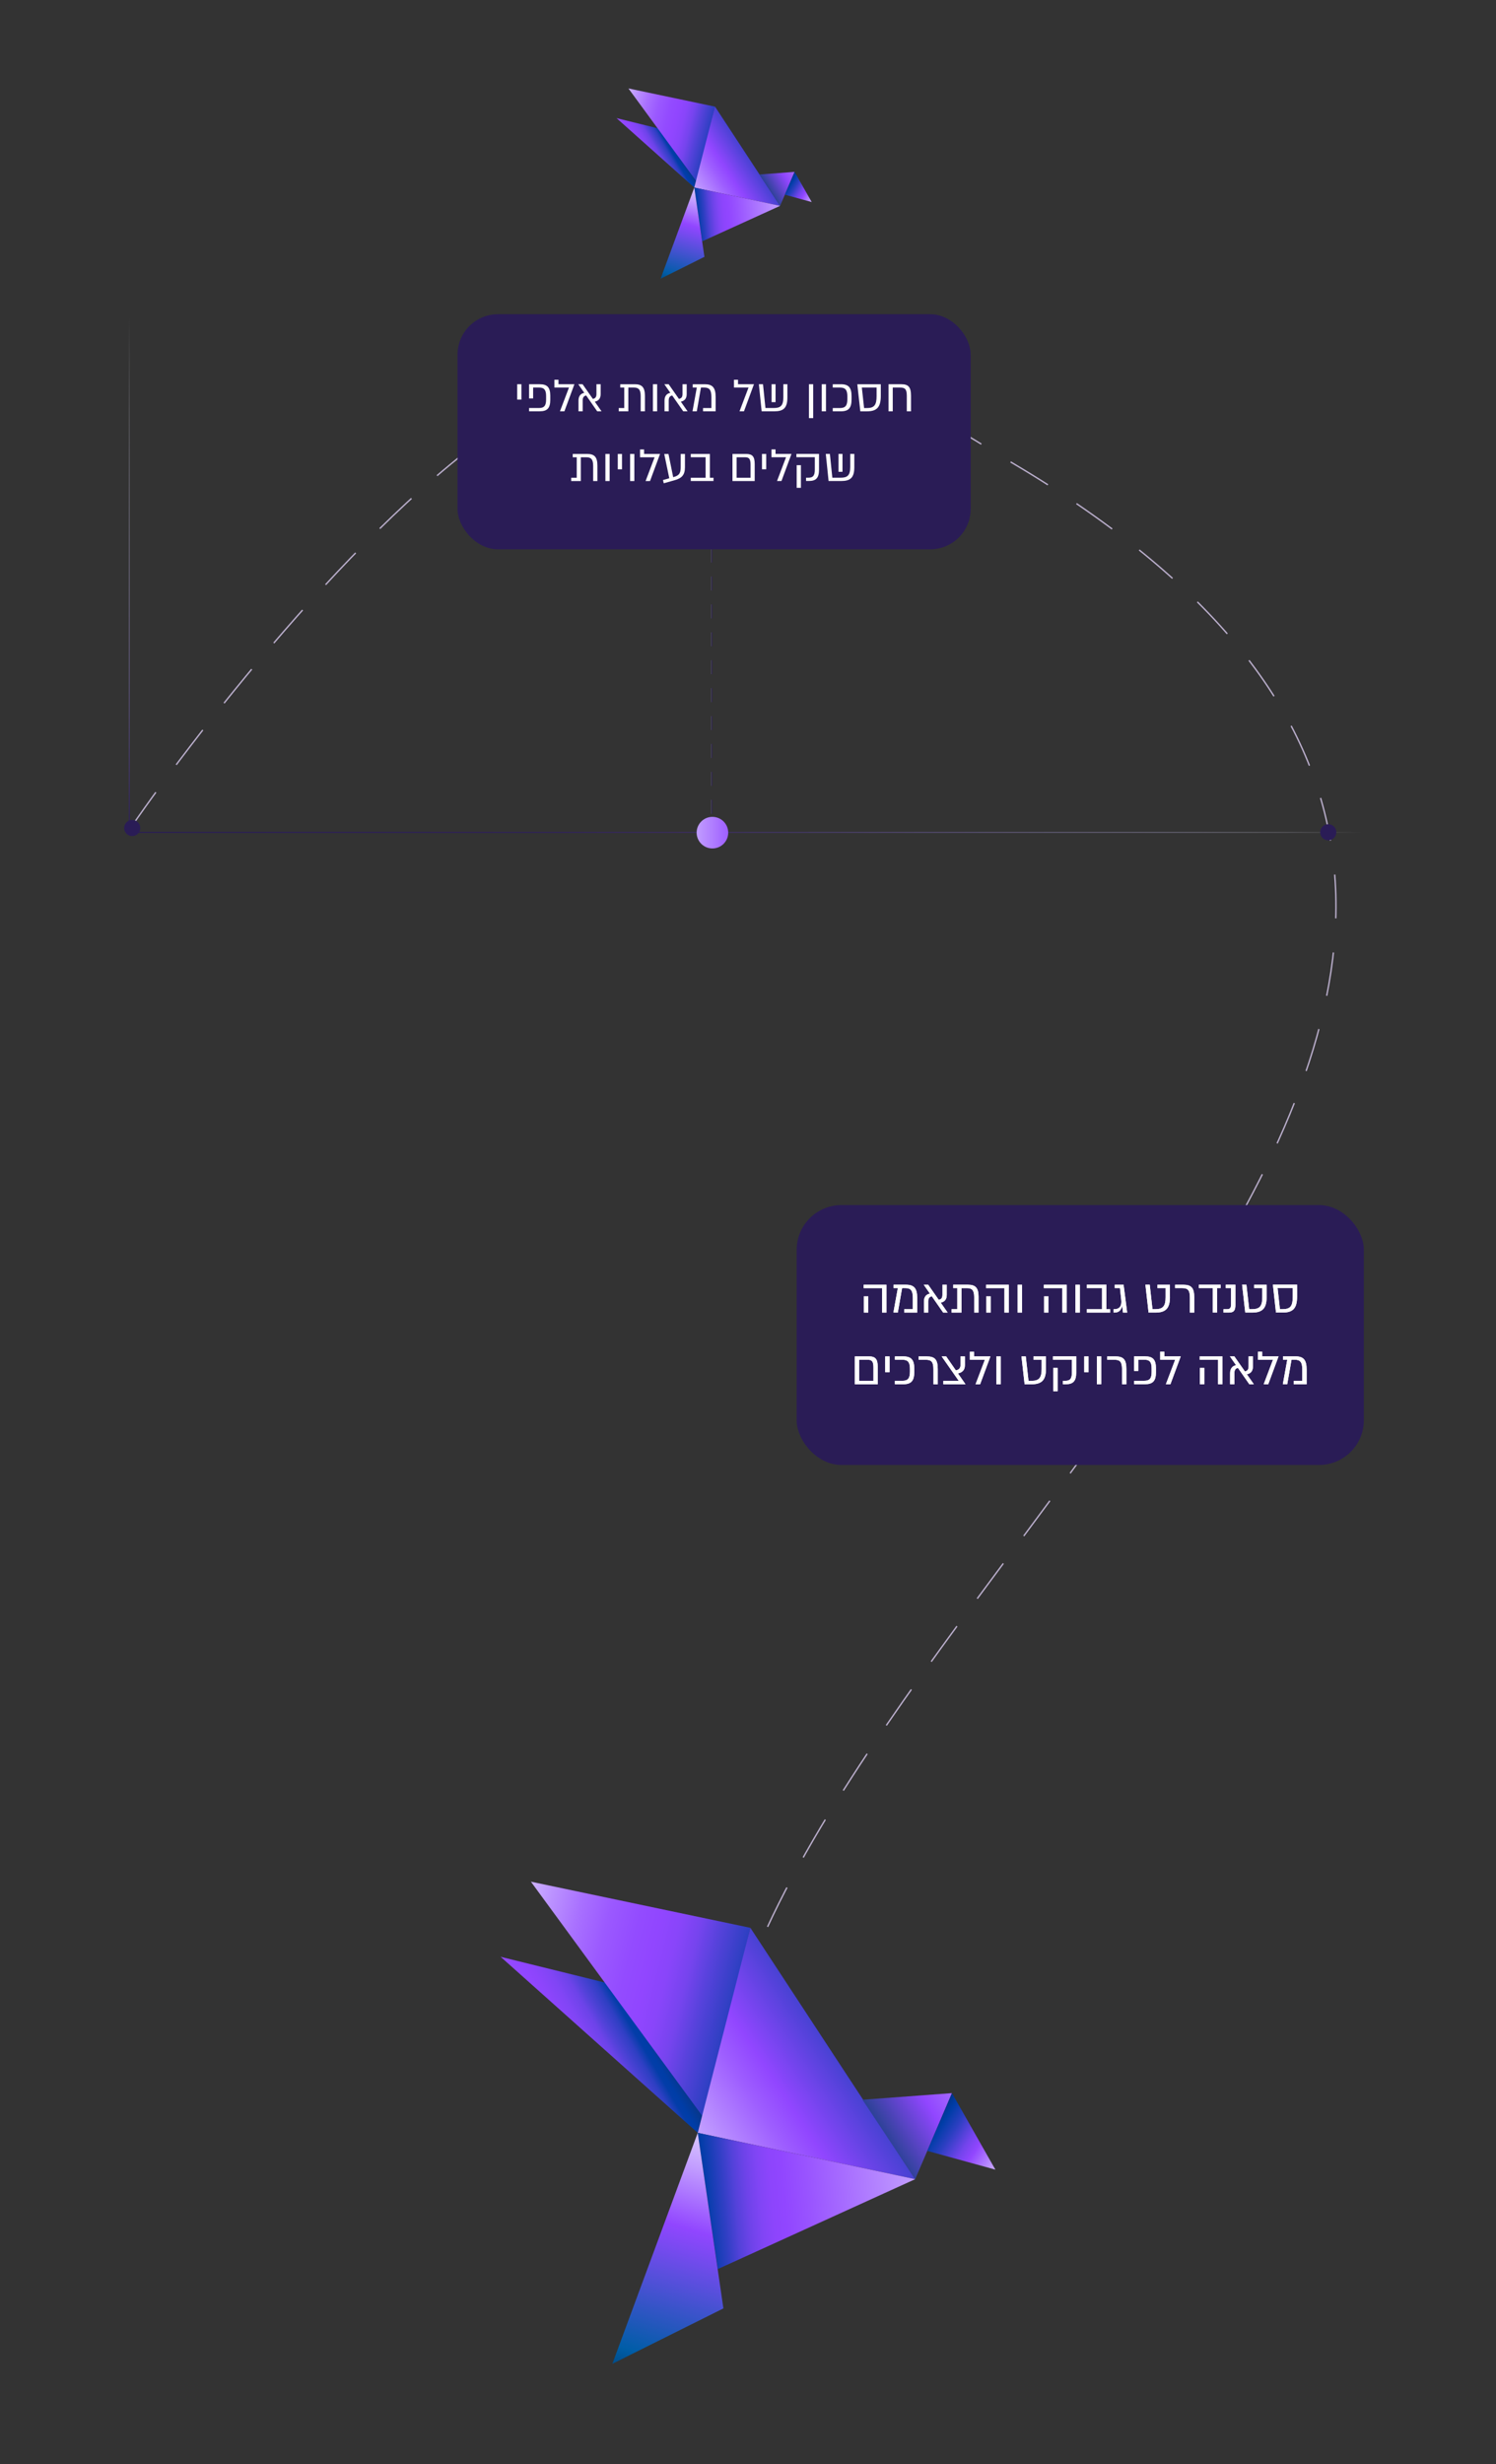 <svg xmlns="http://www.w3.org/2000/svg" xmlns:xlink="http://www.w3.org/1999/xlink" id="Layer_1" viewBox="0 0 1080 1777.69"><rect x="0" y="0" width="1080" height="1777.69" fill="#333333" stroke="none"/><defs><style>.cls-1{stroke:url(#linear-gradient-2);stroke-dasharray:0 0 10.07 10.07;}.cls-1,.cls-2,.cls-3,.cls-4,.cls-5,.cls-6{fill:none;}.cls-1,.cls-3,.cls-4,.cls-5,.cls-6{stroke-miterlimit:10;stroke-width:.74px;}.cls-2{stroke:#bbafcd;stroke-dasharray:0 0 0 0 0 0 31.61 24.69;stroke-width:.99px;}.cls-7{fill:url(#linear-gradient-11);}.cls-7,.cls-8,.cls-9,.cls-10,.cls-11,.cls-12,.cls-13,.cls-14,.cls-15,.cls-16,.cls-17,.cls-18,.cls-19,.cls-20,.cls-21,.cls-22,.cls-23{stroke-width:0px;}.cls-8{fill:url(#linear-gradient-12);}.cls-9{fill:url(#linear-gradient-13);}.cls-10{fill:url(#linear-gradient-10);}.cls-11{fill:url(#linear-gradient-17);}.cls-12{fill:url(#linear-gradient-16);}.cls-13{fill:url(#linear-gradient-15);}.cls-14{fill:url(#linear-gradient-14);}.cls-15{fill:url(#linear-gradient-20);}.cls-3{stroke:url(#linear-gradient-3);}.cls-4{stroke:url(#linear-gradient-18);}.cls-5{stroke:url(#linear-gradient-19);}.cls-16{fill:url(#linear-gradient-4);}.cls-17{fill:url(#linear-gradient-8);}.cls-18{fill:url(#linear-gradient-9);}.cls-19{fill:url(#linear-gradient-7);}.cls-20{fill:url(#linear-gradient-5);}.cls-21{fill:url(#linear-gradient-6);}.cls-6{stroke:url(#linear-gradient);}.cls-22{fill:#2a1c56;}.cls-23{fill:#fff;}</style><linearGradient id="linear-gradient" x1="513.36" y1="599.65" x2="514.1" y2="599.65" gradientUnits="userSpaceOnUse"><stop offset="0" stop-color="#f0f0ff" stop-opacity="0"></stop><stop offset=".06" stop-color="#c8c6dd" stop-opacity=".2"></stop><stop offset=".18" stop-color="#8e88ac" stop-opacity=".49"></stop><stop offset=".32" stop-color="#615785" stop-opacity=".72"></stop><stop offset=".47" stop-color="#42356a" stop-opacity=".88"></stop><stop offset=".66" stop-color="#2f215a" stop-opacity=".97"></stop><stop offset="1" stop-color="#2a1c56"></stop></linearGradient><linearGradient id="linear-gradient-2" y1="418.47" y2="418.47" xlink:href="#linear-gradient"></linearGradient><linearGradient id="linear-gradient-3" y1="242.31" y2="242.31" xlink:href="#linear-gradient"></linearGradient><linearGradient id="linear-gradient-4" x1="343.01" y1="914.12" x2="610.87" y2="757.72" gradientTransform="translate(0 613.43)" gradientUnits="userSpaceOnUse"><stop offset=".09" stop-color="#f0f0ff"></stop><stop offset=".11" stop-color="#dccdff"></stop><stop offset=".15" stop-color="#c29dff"></stop><stop offset=".18" stop-color="#ac77ff"></stop><stop offset=".22" stop-color="#9d5cff"></stop><stop offset=".24" stop-color="#944bff"></stop><stop offset=".27" stop-color="#9146ff"></stop><stop offset=".29" stop-color="#8d45fc"></stop><stop offset=".32" stop-color="#8145f5"></stop><stop offset=".35" stop-color="#6d43e9"></stop><stop offset=".37" stop-color="#5142d8"></stop><stop offset=".4" stop-color="#2e3fc3"></stop><stop offset=".42" stop-color="#033da8"></stop><stop offset=".43" stop-color="#003da7"></stop><stop offset=".56" stop-color="#1f1f1f"></stop></linearGradient><linearGradient id="linear-gradient-5" x1="177.76" y1="757.5" x2="886.92" y2="938.87" gradientTransform="translate(0 613.43)" gradientUnits="userSpaceOnUse"><stop offset=".23" stop-color="#f0f0ff"></stop><stop offset=".26" stop-color="#d4beff"></stop><stop offset=".29" stop-color="#bc93ff"></stop><stop offset=".32" stop-color="#a971ff"></stop><stop offset=".35" stop-color="#9b59ff"></stop><stop offset=".38" stop-color="#934bff"></stop><stop offset=".4" stop-color="#9146ff"></stop><stop offset=".42" stop-color="#8945fa"></stop><stop offset=".44" stop-color="#7644ee"></stop><stop offset=".46" stop-color="#5642db"></stop><stop offset=".49" stop-color="#2a3fc0"></stop><stop offset=".52" stop-color="#003da7"></stop><stop offset=".69" stop-color="#292929"></stop></linearGradient><linearGradient id="linear-gradient-6" x1="466.5" y1="955.99" x2="749.39" y2="771.41" gradientTransform="translate(0 613.43)" gradientUnits="userSpaceOnUse"><stop offset="0" stop-color="#f0f0ff"></stop><stop offset=".15" stop-color="#c19dff"></stop><stop offset=".28" stop-color="#9e5eff"></stop><stop offset=".34" stop-color="#9146ff"></stop><stop offset=".61" stop-color="#003da7"></stop><stop offset=".95" stop-color="#525252"></stop></linearGradient><linearGradient id="linear-gradient-7" x1="757.5" y1="859.18" x2="456.98" y2="1043.18" gradientTransform="translate(0 613.43)" gradientUnits="userSpaceOnUse"><stop offset="0" stop-color="#f0f0ff"></stop><stop offset=".28" stop-color="#9146ff"></stop><stop offset=".39" stop-color="#2a4294"></stop><stop offset=".95" stop-color="#000"></stop></linearGradient><linearGradient id="linear-gradient-8" x1="802.26" y1="996.84" x2="641.72" y2="894.06" gradientTransform="translate(0 613.43)" gradientUnits="userSpaceOnUse"><stop offset=".43" stop-color="#f0f0ff"></stop><stop offset=".6" stop-color="#9146ff"></stop><stop offset=".64" stop-color="#7444ed"></stop><stop offset=".71" stop-color="#2b3fc1"></stop><stop offset=".76" stop-color="#003da7"></stop><stop offset=".95" stop-color="#000"></stop></linearGradient><linearGradient id="linear-gradient-9" x1="788.95" y1="951.38" x2="351.68" y2="987.71" gradientTransform="translate(0 613.43)" gradientUnits="userSpaceOnUse"><stop offset="0" stop-color="#f0f0ff"></stop><stop offset=".06" stop-color="#e9e4ff"></stop><stop offset=".17" stop-color="#d9c7ff"></stop><stop offset=".31" stop-color="#be96ff"></stop><stop offset=".47" stop-color="#9954ff"></stop><stop offset=".51" stop-color="#9146ff"></stop><stop offset=".53" stop-color="#8d45fc"></stop><stop offset=".55" stop-color="#8145f5"></stop><stop offset=".57" stop-color="#6e43e9"></stop><stop offset=".59" stop-color="#5342d9"></stop><stop offset=".61" stop-color="#303fc4"></stop><stop offset=".64" stop-color="#003da7"></stop><stop offset=".95" stop-color="#000"></stop></linearGradient><linearGradient id="linear-gradient-10" x1="532.83" y1="905.64" x2="450.84" y2="1174.79" gradientTransform="translate(0 613.43)" gradientUnits="userSpaceOnUse"><stop offset="0" stop-color="#f0f0ff"></stop><stop offset=".06" stop-color="#e3d9ff"></stop><stop offset=".18" stop-color="#c39fff"></stop><stop offset=".34" stop-color="#9146ff"></stop><stop offset=".6" stop-color="#2357bc"></stop><stop offset=".68" stop-color="#005da7"></stop><stop offset=".95" stop-color="#000"></stop></linearGradient><linearGradient id="linear-gradient-11" x1="437.8" y1="-482.53" x2="543.5" y2="-544.25" gradientTransform="translate(0 613.43)" gradientUnits="userSpaceOnUse"><stop offset=".09" stop-color="#f0f0ff"></stop><stop offset=".11" stop-color="#dccdff"></stop><stop offset=".15" stop-color="#c29dff"></stop><stop offset=".18" stop-color="#ac77ff"></stop><stop offset=".22" stop-color="#9d5cff"></stop><stop offset=".24" stop-color="#944bff"></stop><stop offset=".27" stop-color="#9146ff"></stop><stop offset=".29" stop-color="#8d45fc"></stop><stop offset=".32" stop-color="#8145f5"></stop><stop offset=".35" stop-color="#6d43e9"></stop><stop offset=".37" stop-color="#5142d8"></stop><stop offset=".4" stop-color="#2e3fc3"></stop><stop offset=".42" stop-color="#033da8"></stop><stop offset=".43" stop-color="#003da7"></stop><stop offset=".56" stop-color="#1f1f1f"></stop></linearGradient><linearGradient id="linear-gradient-12" x1="372.58" y1="-544.34" x2="652.45" y2="-472.77" gradientTransform="translate(0 613.43)" gradientUnits="userSpaceOnUse"><stop offset=".23" stop-color="#f0f0ff"></stop><stop offset=".26" stop-color="#d4beff"></stop><stop offset=".29" stop-color="#bc93ff"></stop><stop offset=".32" stop-color="#a971ff"></stop><stop offset=".35" stop-color="#9b59ff"></stop><stop offset=".38" stop-color="#934bff"></stop><stop offset=".4" stop-color="#9146ff"></stop><stop offset=".42" stop-color="#8945fa"></stop><stop offset=".44" stop-color="#7644ee"></stop><stop offset=".46" stop-color="#5642db"></stop><stop offset=".49" stop-color="#2a3fc0"></stop><stop offset=".52" stop-color="#003da7"></stop><stop offset=".69" stop-color="#292929"></stop></linearGradient><linearGradient id="linear-gradient-13" x1="486.53" y1="-466.02" x2="598.16" y2="-538.86" gradientTransform="translate(0 613.43)" gradientUnits="userSpaceOnUse"><stop offset="0" stop-color="#f0f0ff"></stop><stop offset=".15" stop-color="#c19dff"></stop><stop offset=".28" stop-color="#9e5eff"></stop><stop offset=".34" stop-color="#9146ff"></stop><stop offset=".61" stop-color="#003da7"></stop><stop offset=".95" stop-color="#525252"></stop></linearGradient><linearGradient id="linear-gradient-14" x1="601.36" y1="-504.21" x2="482.77" y2="-431.6" gradientTransform="translate(0 613.43)" gradientUnits="userSpaceOnUse"><stop offset="0" stop-color="#f0f0ff"></stop><stop offset=".28" stop-color="#9146ff"></stop><stop offset=".39" stop-color="#2a4294"></stop><stop offset=".95" stop-color="#000"></stop></linearGradient><linearGradient id="linear-gradient-15" x1="619.03" y1="-449.88" x2="555.68" y2="-490.44" gradientTransform="translate(0 613.43)" gradientUnits="userSpaceOnUse"><stop offset=".43" stop-color="#f0f0ff"></stop><stop offset=".6" stop-color="#9146ff"></stop><stop offset=".64" stop-color="#7444ed"></stop><stop offset=".71" stop-color="#2b3fc1"></stop><stop offset=".76" stop-color="#003da7"></stop><stop offset=".95" stop-color="#000"></stop></linearGradient><linearGradient id="linear-gradient-16" x1="613.78" y1="-467.83" x2="441.22" y2="-453.49" gradientTransform="translate(0 613.43)" gradientUnits="userSpaceOnUse"><stop offset="0" stop-color="#f0f0ff"></stop><stop offset=".06" stop-color="#e9e4ff"></stop><stop offset=".17" stop-color="#d9c7ff"></stop><stop offset=".31" stop-color="#be96ff"></stop><stop offset=".47" stop-color="#9954ff"></stop><stop offset=".51" stop-color="#9146ff"></stop><stop offset=".53" stop-color="#8d45fc"></stop><stop offset=".55" stop-color="#8145f5"></stop><stop offset=".57" stop-color="#6e43e9"></stop><stop offset=".59" stop-color="#5342d9"></stop><stop offset=".61" stop-color="#303fc4"></stop><stop offset=".64" stop-color="#003da7"></stop><stop offset=".95" stop-color="#000"></stop></linearGradient><linearGradient id="linear-gradient-17" x1="512.71" y1="-485.88" x2="480.35" y2="-379.66" gradientTransform="translate(0 613.43)" gradientUnits="userSpaceOnUse"><stop offset="0" stop-color="#f0f0ff"></stop><stop offset=".06" stop-color="#e3d9ff"></stop><stop offset=".18" stop-color="#c39fff"></stop><stop offset=".34" stop-color="#9146ff"></stop><stop offset=".6" stop-color="#2357bc"></stop><stop offset=".68" stop-color="#005da7"></stop><stop offset=".95" stop-color="#000"></stop></linearGradient><linearGradient id="linear-gradient-18" x1="983.01" y1="504.78" x2="92.79" y2="504.78" gradientTransform="translate(0 1105.35) scale(1 -1)" xlink:href="#linear-gradient"></linearGradient><linearGradient id="linear-gradient-19" x1="93.34" y1="876.17" x2="93.34" y2="504.68" gradientTransform="translate(0 1105.35) scale(1 -1)" gradientUnits="userSpaceOnUse"><stop offset="0" stop-color="#f0f0ff" stop-opacity="0"></stop><stop offset="1" stop-color="#2a1c56"></stop></linearGradient><linearGradient id="linear-gradient-20" x1="502.93" y1="600.73" x2="525.72" y2="600.73" gradientUnits="userSpaceOnUse"><stop offset="0" stop-color="#c19dff"></stop><stop offset="1" stop-color="#9e5eff"></stop></linearGradient></defs><line class="cls-6" x1="513.73" y1="602.12" x2="513.73" y2="597.18"></line><line class="cls-1" x1="513.73" y1="587.11" x2="513.73" y2="249.82"></line><line class="cls-3" x1="513.73" y1="244.78" x2="513.73" y2="239.84"></line><path class="cls-2" d="m94.23,597.38c50.21-72.92,176.61-234.69,280.52-298.3,103.91-63.61,240.51-40.5,342.74,27.16,629.23,359.53-134.81,800.51-198.48,1170.74"></path><rect class="cls-22" x="330.3" y="226.68" width="370.47" height="169.64" rx="29.25" ry="29.25"></rect><path class="cls-23" d="m376.43,288.28h-3.06v-11.07h3.06v11.07Zm13.24-11.07c5.47,0,7.59,2.35,7.59,8.3v2.93c0,5.95-2.12,8.3-7.59,8.3h-7.71v-2.37h7.13c3.88,0,5.16-1.82,5.16-6.22v-2.35c0-4.4-1.28-6.22-5.16-6.22h-4.21v7.88h-2.93v-10.27h7.71l.02.02Zm14.57,19.55l6.52-17.16h-10.52v-5.64h2.93v3.25h11.51l-7.23,19.55h-3.21Zm30.07,0h-3.16l-7.98-11.44c-1.72.34-2.51,1.53-2.51,3.58v7.86h-3.04v-7.82c0-2.95,1.43-5.05,4.19-5.51l-4.34-6.22h3.12l7.4,10.56c1.76-.29,2.6-1.3,2.6-3.52v-7.04h3.04v7.17c0,3.4-1.82,4.92-4.23,5.41l4.88,6.98h.04Zm23.95-19.55c5.01,0,7.33,2.05,7.33,8.34v11.21h-3.06v-10.94c0-4.78-1.57-6.22-4.92-6.22h-4v17.16h-6.94v-2.37h4v-14.8h-2.89v-2.37h10.5l-.02-.02Zm16.16,19.55h-3.06v-19.55h3.06v19.55Zm22,0h-3.16l-7.98-11.44c-1.72.34-2.51,1.53-2.51,3.58v7.86h-3.04v-7.82c0-2.95,1.43-5.05,4.21-5.51l-4.34-6.22h3.12l7.4,10.56c1.76-.29,2.6-1.3,2.6-3.52v-7.04h3.02v7.17c0,3.4-1.82,4.92-4.23,5.41l4.88,6.98h.04Zm12.36-19.55c5.57,0,7.86,2.41,7.86,9.22v10.33h-9.1v-2.37h6.04v-7.88c0-5.22-1.43-6.92-5.3-6.92h-2.24l-3,17.16h-3.1l3.1-17.16h-2.95v-2.37h8.74l-.04-.02Zm25.09,19.55l6.52-17.16h-10.52v-5.64h2.93v3.25h11.51l-7.23,19.55h-3.21Zm34.56-19.55v9.64c0,7.69-3.04,9.91-9.47,9.91h-9.1l-2.01-19.55h2.98l1.76,17.16h5.87c4.92,0,7.06-1.47,7.06-7.82v-9.35h2.93-.02Zm-11.4,12.91v-12.91h2.87v12.91h-2.87Zm30.03-12.91v24.44h-3.06v-24.44h3.06Zm9.24,19.55h-3.06v-19.55h3.06v19.55Zm10.71-19.55c5.74,0,7.75,2.47,7.75,8.74v2.07c0,6.25-2.01,8.74-7.75,8.74h-5.83v-2.37h5.16c4.13,0,5.39-1.95,5.39-6.52v-1.76c0-4.57-1.24-6.52-5.39-6.52h-5.16v-2.37h5.83v-.02Zm28.86,0v8.45c0,8.24-2.95,11.11-10.06,11.11h-4.72l-2.18-19.55h16.98-.02Zm-3.04,8.45v-6.06h-10.65l1.63,14.8h1.99c5.41,0,7.04-2.24,7.04-8.74h-.02Zm17.81-8.45c5.01,0,7.04,1.82,7.04,8.34v11.21h-3.04v-11.17c0-4.82-1.3-5.99-4.86-5.99h-5.28v17.16h-3.06v-19.55h9.2Zm-226.69,50.3c5.01,0,7.33,2.05,7.33,8.34v11.21h-3.06v-10.94c0-4.78-1.57-6.22-4.92-6.22h-4v17.16h-6.94v-2.37h4v-14.8h-2.89v-2.37h10.5l-.02-.02Zm16.16,19.55h-3.06v-19.55h3.06v19.55Zm8.93-8.47h-3.06v-11.07h3.06v11.07Zm8.91,8.47h-3.06v-19.55h3.06v19.55Zm8.11,0l6.52-17.16h-10.52v-5.64h2.93v3.25h11.51l-7.23,19.55h-3.21Zm25.36-19.55h3.06v9.58c0,5.45-2.16,7.94-7.57,9.41l-7.71,2.16-.59-2.31,4.57-1.3-3.65-17.52h3.06l3.4,16.74.42-.13c3.88-1.07,5.01-2.75,5.01-7.1v-9.54Zm21.04,17.16h2.64v2.37h-16.41v-2.37h10.71v-14.8h-10.71v-2.37h13.79v17.16h-.02Zm26.2-17.16c4.51,0,6.18,1.82,6.18,7.27v12.28h-16.05v-19.55h9.87,0Zm3.19,17.16v-9.41c0-4.17-1.07-5.37-4-5.37h-6.06v14.8h10.06v-.02Zm11.3-6.1h-3.06v-11.07h3.06v11.07Zm7.8,8.47l6.52-17.16h-10.52v-5.64h2.93v3.25h11.51l-7.23,19.55h-3.21Zm30.32-19.55v11.36c0,6.04-2.22,8.17-7.29,8.17h-2.05v-2.37h1.59c3.19,0,4.72-1.22,4.72-5.76v-9.03h-13.29v-2.37h16.33Zm-16.12,8.11h3.06v16.33h-3.06v-16.33Zm41.6-8.11v9.64c0,7.69-3.04,9.91-9.47,9.91h-9.1l-2.01-19.55h2.95l1.76,17.16h5.87c4.92,0,7.06-1.47,7.06-7.82v-9.35h2.93Zm-11.4,12.91v-12.91h2.87v12.91h-2.87Z"></path><rect class="cls-22" x="575.13" y="869.42" width="409.47" height="187.49" rx="32.33" ry="32.33"></rect><path class="cls-23" d="m639.94,926.89v20.11h-3.15v-17.65h-13.28v-2.44h16.42v-.02Zm-16.27,8.34h3.15v11.77h-3.15v-11.77Zm30.39-8.34c5.73,0,8.08,2.48,8.08,9.48v10.62h-9.35v-2.46h6.21v-8.1c0-5.37-1.47-7.11-5.45-7.11h-2.31l-3.08,17.65h-3.19l3.19-17.65h-3.04v-2.44h8.97-.02Zm30.11,20.11h-3.25l-8.21-11.77c-1.77.32-2.59,1.57-2.59,3.69v8.08h-3.12v-8.04c0-3.04,1.47-5.19,4.33-5.67l-4.46-6.4h3.21l7.61,10.86c1.81-.3,2.67-1.34,2.67-3.62v-7.24h3.12v7.37c0,3.49-1.87,5.06-4.35,5.56l5.02,7.18h.02Zm14.72-20.11c5.15,0,7.54,2.11,7.54,8.58v11.53h-3.15v-11.25c0-4.91-1.62-6.4-5.06-6.4h-4.12v17.65h-7.13v-2.46h4.12v-15.22h-2.97v-2.44h10.8-.02Zm29.4,0v20.11h-3.15v-17.65h-13.28v-2.44h16.42v-.02Zm-16.27,8.34h3.15v11.77h-3.15v-11.77Zm25.8,11.77h-3.15v-20.11h3.15v20.11Zm32.2-20.11v20.11h-3.15v-17.65h-13.28v-2.44h16.42v-.02Zm-16.27,8.34h3.15v11.77h-3.15v-11.77Zm25.8,11.77h-3.15v-20.11h3.15v20.11Zm19.18-2.46h2.72v2.46h-16.87v-2.46h11.01v-15.22h-11.01v-2.44h14.18v17.65h-.02Zm11.31-2.41c-.56,3.02-2.24,4.85-5.54,4.85h-.6v-2.46h.6c4.09,0,5.43-2.8,4.96-6.72l-.93-8.47h-3.79v-2.44h6.4l2.59,20.11h-3.02l-.56-4.85h-.11v-.02Zm34.55-6.21c0,8.15-3.19,11.06-10.45,11.06h-4.96l-2.28-20.11h3.12l1.98,17.65h2.13c5.54,0,7.33-2.28,7.33-8.6v-6.59h-5.9v-2.44h9.01v9.05l.02-.02Zm14.42,11.06v-10.71c0-5.45-1.4-6.94-5.6-6.94h-5.09v-2.44h5.75c5.9,0,8.08,2.11,8.08,9.12v10.99h-3.15v-.02Zm22.22-20.11v2.44h-2.54v17.65h-3.15v-17.65h-10.02v-2.44h15.71Zm5.73,20.11h-3.69v-2.46h2.54c2.18,0,2.91-.93,2.91-3.41v-11.79h-3.81v-2.44h6.96v14.61c0,4.09-1.25,5.5-4.91,5.5v-.02Zm27.43-11.06c0,8.15-3.17,11.06-10.45,11.06h-4.96l-2.28-20.11h3.12l1.98,17.65h2.13c5.54,0,7.35-2.28,7.35-8.6v-6.59h-5.9v-2.44h9.01v9.05-.02Zm22-9.05v8.66c0,8.47-3.06,11.42-10.37,11.42h-4.85l-2.24-20.11h17.46v.02Zm-3.12,8.66v-6.23h-10.95l1.68,15.22h2.03c5.56,0,7.24-2.31,7.24-8.99Zm-305.98,43.06c4.61,0,6.36,1.87,6.36,7.48v12.63h-16.51v-20.11h10.15,0Zm3.28,17.65v-9.68c0-4.29-1.1-5.54-4.12-5.54h-6.23v15.22h10.34Zm11.62-6.27h-3.15v-11.38h3.15v11.38Zm9.87-11.38c5.88,0,7.97,2.54,7.97,8.97v2.13c0,6.42-2.07,8.99-7.97,8.99h-5.99v-2.46h5.3c4.25,0,5.54-2,5.54-6.7v-1.81c0-4.7-1.27-6.7-5.54-6.7h-5.3v-2.44h5.99v.02Zm21.79,20.11v-10.71c0-5.45-1.4-6.94-5.6-6.94h-5.09v-2.44h5.75c5.9,0,8.08,2.11,8.08,9.12v10.99h-3.15v-.02Zm7.18,0v-2.46h11.12l-12.35-17.65h3.25l7,10.09c1.87-.37,3.38-1.27,3.38-4.05v-6.03h3.15v6.36c0,3.94-2.44,5.39-5.02,5.9l5.45,7.84h-15.99Zm23.25,0l6.7-17.65h-10.82v-5.8h3.02v3.34h11.83l-7.44,20.11h-3.3Zm18.15,0h-3.15v-20.11h3.15v20.11Zm32.67-11.06c0,8.15-3.19,11.06-10.45,11.06h-4.96l-2.28-20.11h3.12l1.98,17.65h2.13c5.52,0,7.33-2.28,7.33-8.6v-6.59h-5.9v-2.44h9.01v9.05l.02-.02Zm21.85-9.05v11.68c0,6.21-2.28,8.4-7.5,8.4h-2.11v-2.46h1.64c3.28,0,4.85-1.25,4.85-5.93v-9.29h-13.66v-2.44h16.79v.02Zm-16.59,8.34h3.15v16.79h-3.15v-16.79Zm25.49,3.04h-3.15v-11.38h3.15v11.38Zm9.16,8.71h-3.15v-20.11h3.15v20.11Zm15,0v-10.71c0-5.45-1.4-6.94-5.6-6.94h-5.09v-2.44h5.75c5.9,0,8.08,2.11,8.08,9.12v10.99h-3.15v-.02Zm16.68-20.11c5.62,0,7.8,2.41,7.8,8.53v3.02c0,6.12-2.18,8.53-7.8,8.53h-7.93v-2.46h7.33c3.99,0,5.3-1.87,5.3-6.4v-2.41c0-4.53-1.31-6.4-5.3-6.4h-4.33v8.1h-3.02v-10.56h7.93l.02.04Zm14.98,20.11l6.7-17.65h-10.82v-5.8h3.02v3.34h11.83l-7.44,20.11h-3.3Zm40.84-20.11v20.11h-3.15v-17.65h-13.28v-2.44h16.42v-.02Zm-16.27,8.34h3.15v11.77h-3.15v-11.77Zm38.92,11.77h-3.25l-8.21-11.77c-1.77.32-2.56,1.57-2.56,3.69v8.08h-3.1v-8.04c0-3.04,1.47-5.19,4.31-5.67l-4.46-6.4h3.21l7.61,10.86c1.81-.3,2.67-1.34,2.67-3.62v-7.24h3.12v7.37c0,3.49-1.87,5.06-4.35,5.56l5.02,7.18h0Zm7.13,0l6.7-17.65h-10.82v-5.8h3.02v3.34h11.83l-7.44,20.11h-3.3Zm22.93-20.11c5.73,0,8.06,2.48,8.06,9.48v10.62h-9.33v-2.46h6.19v-8.1c0-5.37-1.47-7.11-5.45-7.11h-2.31l-3.08,17.65h-3.19l3.19-17.65h-3.06v-2.44h8.99Z"></path><path class="cls-23" d="m639.94,926.89v20.11h-3.15v-17.65h-13.28v-2.44h16.42v-.02Zm-16.27,8.34h3.15v11.77h-3.15v-11.77Zm30.39-8.34c5.73,0,8.08,2.48,8.08,9.48v10.62h-9.35v-2.46h6.21v-8.1c0-5.37-1.47-7.11-5.45-7.11h-2.31l-3.08,17.65h-3.19l3.19-17.65h-3.04v-2.44h8.97-.02Zm30.11,20.11h-3.25l-8.21-11.77c-1.77.32-2.59,1.57-2.59,3.69v8.08h-3.12v-8.04c0-3.04,1.47-5.19,4.33-5.67l-4.46-6.4h3.21l7.61,10.86c1.81-.3,2.67-1.34,2.67-3.62v-7.24h3.12v7.37c0,3.49-1.87,5.06-4.35,5.56l5.02,7.18h.02Zm14.72-20.11c5.15,0,7.54,2.11,7.54,8.58v11.53h-3.15v-11.25c0-4.91-1.62-6.4-5.06-6.4h-4.12v17.65h-7.13v-2.46h4.12v-15.22h-2.97v-2.44h10.8-.02Zm29.4,0v20.11h-3.15v-17.65h-13.28v-2.44h16.42v-.02Zm-16.27,8.34h3.15v11.77h-3.15v-11.77Zm25.8,11.77h-3.15v-20.11h3.15v20.11Zm32.2-20.11v20.11h-3.15v-17.65h-13.28v-2.44h16.42v-.02Zm-16.27,8.34h3.15v11.77h-3.15v-11.77Zm25.8,11.77h-3.15v-20.11h3.15v20.11Zm19.18-2.46h2.72v2.46h-16.87v-2.46h11.01v-15.22h-11.01v-2.44h14.18v17.65h-.02Zm11.31-2.41c-.56,3.02-2.24,4.85-5.54,4.85h-.6v-2.46h.6c4.09,0,5.43-2.8,4.96-6.72l-.93-8.47h-3.79v-2.44h6.4l2.59,20.11h-3.02l-.56-4.85h-.11v-.02Zm34.55-6.21c0,8.15-3.19,11.06-10.45,11.06h-4.96l-2.28-20.11h3.12l1.98,17.65h2.13c5.54,0,7.33-2.28,7.33-8.6v-6.59h-5.9v-2.44h9.01v9.05l.02-.02Zm14.42,11.06v-10.71c0-5.45-1.4-6.94-5.6-6.94h-5.09v-2.44h5.75c5.9,0,8.08,2.11,8.08,9.12v10.99h-3.15v-.02Zm22.22-20.11v2.44h-2.54v17.65h-3.15v-17.65h-10.02v-2.44h15.71Zm5.73,20.11h-3.69v-2.46h2.54c2.18,0,2.91-.93,2.91-3.41v-11.79h-3.81v-2.44h6.96v14.61c0,4.09-1.25,5.5-4.91,5.5v-.02Zm27.43-11.06c0,8.15-3.17,11.06-10.45,11.06h-4.96l-2.28-20.11h3.12l1.98,17.65h2.13c5.54,0,7.35-2.28,7.35-8.6v-6.59h-5.9v-2.44h9.01v9.05-.02Zm22-9.05v8.66c0,8.47-3.06,11.42-10.37,11.42h-4.85l-2.24-20.11h17.46v.02Zm-3.12,8.66v-6.23h-10.95l1.68,15.22h2.03c5.56,0,7.24-2.31,7.24-8.99Zm-305.98,43.06c4.61,0,6.36,1.87,6.36,7.48v12.63h-16.51v-20.11h10.15,0Zm3.28,17.65v-9.68c0-4.29-1.1-5.54-4.12-5.54h-6.23v15.22h10.34Zm11.62-6.27h-3.15v-11.38h3.15v11.38Zm9.87-11.38c5.88,0,7.97,2.54,7.97,8.97v2.13c0,6.42-2.07,8.99-7.97,8.99h-5.99v-2.46h5.3c4.25,0,5.54-2,5.54-6.7v-1.81c0-4.7-1.27-6.7-5.54-6.7h-5.3v-2.44h5.99v.02Zm21.79,20.11v-10.71c0-5.45-1.4-6.94-5.6-6.94h-5.09v-2.44h5.75c5.9,0,8.08,2.11,8.08,9.12v10.99h-3.15v-.02Zm7.18,0v-2.46h11.12l-12.35-17.65h3.25l7,10.09c1.87-.37,3.38-1.27,3.38-4.05v-6.03h3.15v6.36c0,3.94-2.44,5.39-5.02,5.9l5.45,7.84h-15.99Zm23.25,0l6.7-17.65h-10.82v-5.8h3.02v3.34h11.83l-7.44,20.11h-3.3Zm18.15,0h-3.15v-20.11h3.15v20.11Zm32.67-11.06c0,8.15-3.19,11.06-10.45,11.06h-4.96l-2.28-20.11h3.12l1.98,17.65h2.13c5.52,0,7.33-2.28,7.33-8.6v-6.59h-5.9v-2.44h9.01v9.05l.02-.02Zm21.85-9.05v11.68c0,6.21-2.28,8.4-7.5,8.4h-2.11v-2.46h1.64c3.28,0,4.85-1.25,4.85-5.93v-9.29h-13.66v-2.44h16.79v.02Zm-16.59,8.34h3.15v16.79h-3.15v-16.79Zm25.49,3.04h-3.15v-11.38h3.15v11.38Zm9.16,8.71h-3.15v-20.11h3.15v20.11Zm15,0v-10.71c0-5.45-1.4-6.94-5.6-6.94h-5.09v-2.44h5.75c5.9,0,8.08,2.11,8.08,9.12v10.99h-3.15v-.02Zm16.68-20.11c5.62,0,7.8,2.41,7.8,8.53v3.02c0,6.12-2.18,8.53-7.8,8.53h-7.93v-2.46h7.33c3.99,0,5.3-1.87,5.3-6.4v-2.41c0-4.53-1.31-6.4-5.3-6.4h-4.33v8.1h-3.02v-10.56h7.93l.02.04Zm14.98,20.11l6.7-17.65h-10.82v-5.8h3.02v3.34h11.83l-7.44,20.11h-3.3Zm40.84-20.11v20.11h-3.15v-17.65h-13.28v-2.44h16.42v-.02Zm-16.27,8.34h3.15v11.77h-3.15v-11.77Zm38.92,11.77h-3.25l-8.21-11.77c-1.77.32-2.56,1.57-2.56,3.69v8.08h-3.1v-8.04c0-3.04,1.47-5.19,4.31-5.67l-4.46-6.4h3.21l7.61,10.86c1.81-.3,2.67-1.34,2.67-3.62v-7.24h3.12v7.37c0,3.49-1.87,5.06-4.35,5.56l5.02,7.18h0Zm7.13,0l6.7-17.65h-10.82v-5.8h3.02v3.34h11.83l-7.44,20.11h-3.3Zm22.93-20.11c5.73,0,8.06,2.48,8.06,9.48v10.62h-9.33v-2.46h6.19v-8.1c0-5.37-1.47-7.11-5.45-7.11h-2.31l-3.08,17.65h-3.19l3.19-17.65h-3.06v-2.44h8.99Z"></path><path class="cls-16" d="m361.42,1411.76l164.51,40.57-22.22,86.43-142.29-127Z"></path><path class="cls-20" d="m383.25,1357.55l158.47,33.3-33.13,137.85-125.33-171.15Z"></path><path class="cls-21" d="m541.72,1390.85l118.99,181.34-156.99-33.43,38-147.91Z"></path><path class="cls-19" d="m687.25,1510.1l-26.54,62.08-38.06-57.31,64.6-4.77h0Z"></path><path class="cls-17" d="m718.58,1565.3l-31.33-55.19-17.81,41.66,49.14,13.54h0Z"></path><path class="cls-18" d="m518.17,1637.06l-14.46-98.3,156.99,33.43-142.53,64.87h0Z"></path><path class="cls-10" d="m522.24,1665.43l-80.18,39.98,61.65-166.65,18.53,126.67h0Z"></path><path class="cls-7" d="m445.06,85.21l64.92,16.01-8.76,34.1-56.15-50.12h-.01Z"></path><path class="cls-8" d="m453.68,63.81l62.54,13.14-13.08,54.4s-49.46-67.54-49.46-67.54Z"></path><path class="cls-9" d="m516.21,76.95l46.95,71.55-61.96-13.19,15-58.37h.01Z"></path><path class="cls-14" d="m573.65,124.01l-10.48,24.49-15.02-22.61,25.49-1.88Z"></path><path class="cls-13" d="m586,145.79l-12.37-21.78-7.03,16.44,19.4,5.34Z"></path><path class="cls-12" d="m506.93,174.11l-5.7-38.79,61.96,13.19-56.25,25.6h-.01Z"></path><path class="cls-11" d="m508.53,185.31l-31.64,15.78,24.33-65.77,7.32,49.99Z"></path><line class="cls-4" x1="92.79" y1="600.57" x2="983.01" y2="600.57"></line><line class="cls-5" x1="93.34" y1="229.18" x2="93.34" y2="600.67"></line><circle class="cls-22" cx="95.45" cy="597.38" r="5.82"></circle><circle class="cls-22" cx="958.9" cy="600.45" r="5.82"></circle><circle class="cls-15" cx="514.32" cy="600.73" r="11.4"></circle></svg>